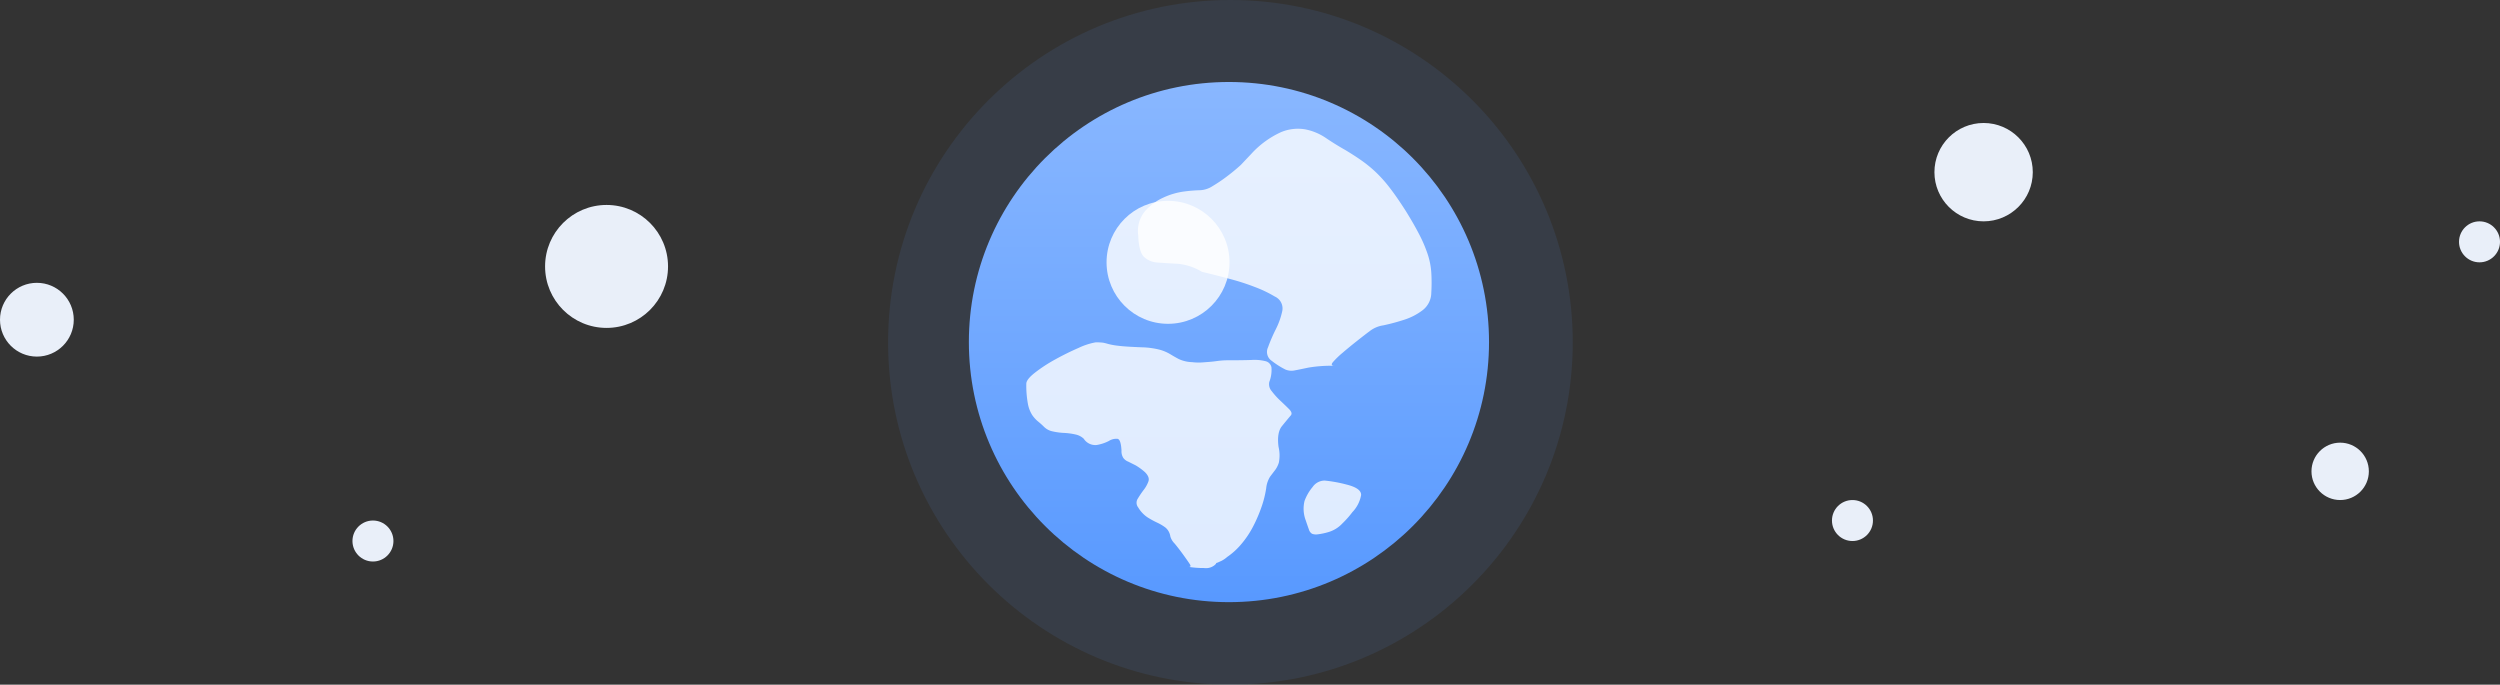 <svg xmlns="http://www.w3.org/2000/svg" xmlns:xlink="http://www.w3.org/1999/xlink" width="610" height="167.057" viewBox="0 0 610 167.057">
  <rect x="0" y="0" width="610" height="167.057" fill="#333333" stroke="none"/>
  <defs>
    <linearGradient id="linear-gradient" x1="0.5" x2="0.5" y2="1" gradientUnits="objectBoundingBox">
      <stop offset="0" stop-color="#89b7ff"/>
      <stop offset="1" stop-color="#5899ff"/>
    </linearGradient>
  </defs>
  <g id="国家" transform="translate(5802 -6600.991)">
    <circle id="椭圆_572" data-name="椭圆 572" cx="15" cy="15" r="15" transform="translate(-5669 6651)" fill="#e9eff9"/>
    <circle id="椭圆_575" data-name="椭圆 575" cx="12" cy="12" r="12" transform="translate(-5330 6631)" fill="#e9eff9"/>
    <circle id="椭圆_574" data-name="椭圆 574" cx="9" cy="9" r="9" transform="translate(-5802 6670)" fill="#e9eff9"/>
    <circle id="椭圆_573" data-name="椭圆 573" cx="5" cy="5" r="5" transform="translate(-5716 6728)" fill="#e9eff9"/>
    <circle id="椭圆_576" data-name="椭圆 576" cx="5" cy="5" r="5" transform="translate(-5355 6723)" fill="#e9eff9"/>
    <circle id="椭圆_578" data-name="椭圆 578" cx="5" cy="5" r="5" transform="translate(-5202 6655)" fill="#e9eff9"/>
    <circle id="椭圆_577" data-name="椭圆 577" cx="7" cy="7" r="7" transform="translate(-5238 6709)" fill="#e9eff9"/>
    <g id="组_10353" data-name="组 10353" transform="translate(136.223 -112.481)">
      <circle id="椭圆_585" data-name="椭圆 585" cx="83.528" cy="83.528" r="83.528" transform="translate(-5721.528 6713.472)" fill="rgba(97,158,251,0.1)"/>
      <circle id="椭圆_579" data-name="椭圆 579" cx="63.46" cy="63.46" r="63.46" transform="translate(-5701.82 6733.477)" fill="url(#linear-gradient)"/>
      <circle id="椭圆_586" data-name="椭圆 586" cx="15" cy="15" r="15" transform="translate(-5668.223 6762.48)" fill="#fff" opacity="0.806"/>
      <g id="组_10351" data-name="组 10351" transform="translate(-5687.814 6744.884)" opacity="0.8">
        <path id="路径_4663" data-name="路径 4663" d="M965.88,193.326q.452-.6-.452-1.509t-2.112-2.036a18.141,18.141,0,0,1-2.113-2.339,2.553,2.553,0,0,1-.6-2.263,8,8,0,0,0,.527-3.545,1.911,1.911,0,0,0-1.433-1.509,11.064,11.064,0,0,0-3.471-.3q-2.264.076-5.43.076a20.047,20.047,0,0,0-2.712.151q-1.056.153-1.961.227t-1.961.151a13.4,13.4,0,0,1-2.414-.075,8.3,8.3,0,0,1-3.243-.759q-1.131-.6-2.112-1.207a10.589,10.589,0,0,0-2.489-1.056,19.737,19.737,0,0,0-4.376-.6q-4.073-.15-5.808-.378a17.363,17.363,0,0,1-2.495-.452,10.729,10.729,0,0,0-1.207-.3,13.828,13.828,0,0,0-1.811-.076,16.486,16.486,0,0,0-4.148,1.358q-2.791,1.207-5.657,2.79a37.235,37.235,0,0,0-4.978,3.243q-2.112,1.66-2.112,2.712a24.57,24.57,0,0,0,.378,4.827,7.689,7.689,0,0,0,1.055,2.791,7.427,7.427,0,0,0,1.433,1.584,18.255,18.255,0,0,1,1.509,1.358,4.14,4.14,0,0,0,2.037,1.056,15.606,15.606,0,0,0,2.79.378,15.615,15.615,0,0,1,2.791.378,4.158,4.158,0,0,1,2.037,1.055,3.335,3.335,0,0,0,3.168,1.509,10.1,10.1,0,0,0,2.942-.976,3.422,3.422,0,0,1,2.112-.528q.83.151.976,2.867a3,3,0,0,0,.452,1.811,2.734,2.734,0,0,0,1.207.9l1.81.906a14.183,14.183,0,0,1,2.263,1.66q1.207,1.207.83,2.263a7.434,7.434,0,0,1-1.131,2.036,22.437,22.437,0,0,0-1.433,2.112,1.843,1.843,0,0,0,.076,2.187,7.532,7.532,0,0,0,2.263,2.414,21.815,21.815,0,0,0,2.338,1.282,11.434,11.434,0,0,1,2.037,1.207,3.451,3.451,0,0,1,1.207,2.187,4.038,4.038,0,0,0,1.056,1.736q1.056,1.284,2.037,2.64t1.584,2.263q.6.906-.3.759a23.326,23.326,0,0,0,3.848.3,3.368,3.368,0,0,0,2.64-.759l.3-.3v-.151l.452-.151q.3-.15.83-.378a6.57,6.57,0,0,0,1.433-.976,16.817,16.817,0,0,0,3.471-3.169,22.818,22.818,0,0,0,2.866-4.3,35.514,35.514,0,0,0,2.037-4.752,24.808,24.808,0,0,0,1.131-4.526,6.516,6.516,0,0,1,.976-2.866q.679-.9,1.207-1.584a6.059,6.059,0,0,0,.906-1.811,8.993,8.993,0,0,0-.076-3.848q-.452-3.471.83-5.054t2.187-2.64Z" transform="translate(-901.302 -123.403)" fill="#fff"/>
        <path id="路径_4664" data-name="路径 4664" d="M975.528,214.376a8.052,8.052,0,0,0,2.188-4.224q.075-1.66-3.545-2.564a33.622,33.622,0,0,0-5.356-.976,3.592,3.592,0,0,0-2.942,1.584,11.206,11.206,0,0,0-1.961,3.394,7.986,7.986,0,0,0,.3,4.752q.454,1.359.759,2.188a1.8,1.8,0,0,0,.759,1.055,2.649,2.649,0,0,0,1.358.151,15.33,15.33,0,0,0,2.564-.527,7.539,7.539,0,0,0,3.471-2.112,23.38,23.38,0,0,0,2.414-2.712Z" transform="translate(-896.013 -120.767)" fill="#fff"/>
        <path id="路径_4665" data-name="路径 4665" d="M982.762,177.032a7.072,7.072,0,0,1,3.545-1.584,49.878,49.878,0,0,0,5.054-1.357,14.846,14.846,0,0,0,4.526-2.339A5.431,5.431,0,0,0,998,167.528a41,41,0,0,0,0-4.978,18.111,18.111,0,0,0-.9-4.527,33.794,33.794,0,0,0-2.037-4.752q-1.282-2.494-3.243-5.657-2.112-3.318-3.847-5.582a33.622,33.622,0,0,0-3.394-3.848,31.013,31.013,0,0,0-3.471-2.866q-1.811-1.282-4.073-2.64-2.413-1.357-4.752-2.942a13.557,13.557,0,0,0-5.054-2.112,10.678,10.678,0,0,0-5.884.679,22.379,22.379,0,0,0-7.242,5.281l-2.564,2.712q-1.658,1.51-3.471,2.866a38.1,38.1,0,0,1-3.471,2.339,6.048,6.048,0,0,1-3.017.976,36.257,36.257,0,0,0-3.772.3,17.379,17.379,0,0,0-5.207,1.509,13.108,13.108,0,0,0-4.526,3.394,7.563,7.563,0,0,0-1.584,5.808q.15,4.074,1.433,5.281a5.237,5.237,0,0,0,3.318,1.357q2.036.151,4.827.3a13.615,13.615,0,0,1,5.959,1.961q3.772.9,7.091,1.811a55.692,55.692,0,0,1,5.808,1.885,30.005,30.005,0,0,1,4.9,2.339,3.177,3.177,0,0,1,1.811,3.546,18.246,18.246,0,0,1-1.584,4.448,39.63,39.63,0,0,0-1.885,4.375,2.624,2.624,0,0,0,.9,3.318,19.9,19.9,0,0,0,3.319,2.112,3.824,3.824,0,0,0,2.263.226q1.206-.225,3.319-.679a33.831,33.831,0,0,1,6.487-.452q-1.207,0-.452-.9a20.5,20.5,0,0,1,2.339-2.263q1.583-1.357,3.394-2.791t3.017-2.339Z" transform="translate(-899.174 -127.476)" fill="#fff"/>
      </g>
    </g>
  </g>
</svg>
